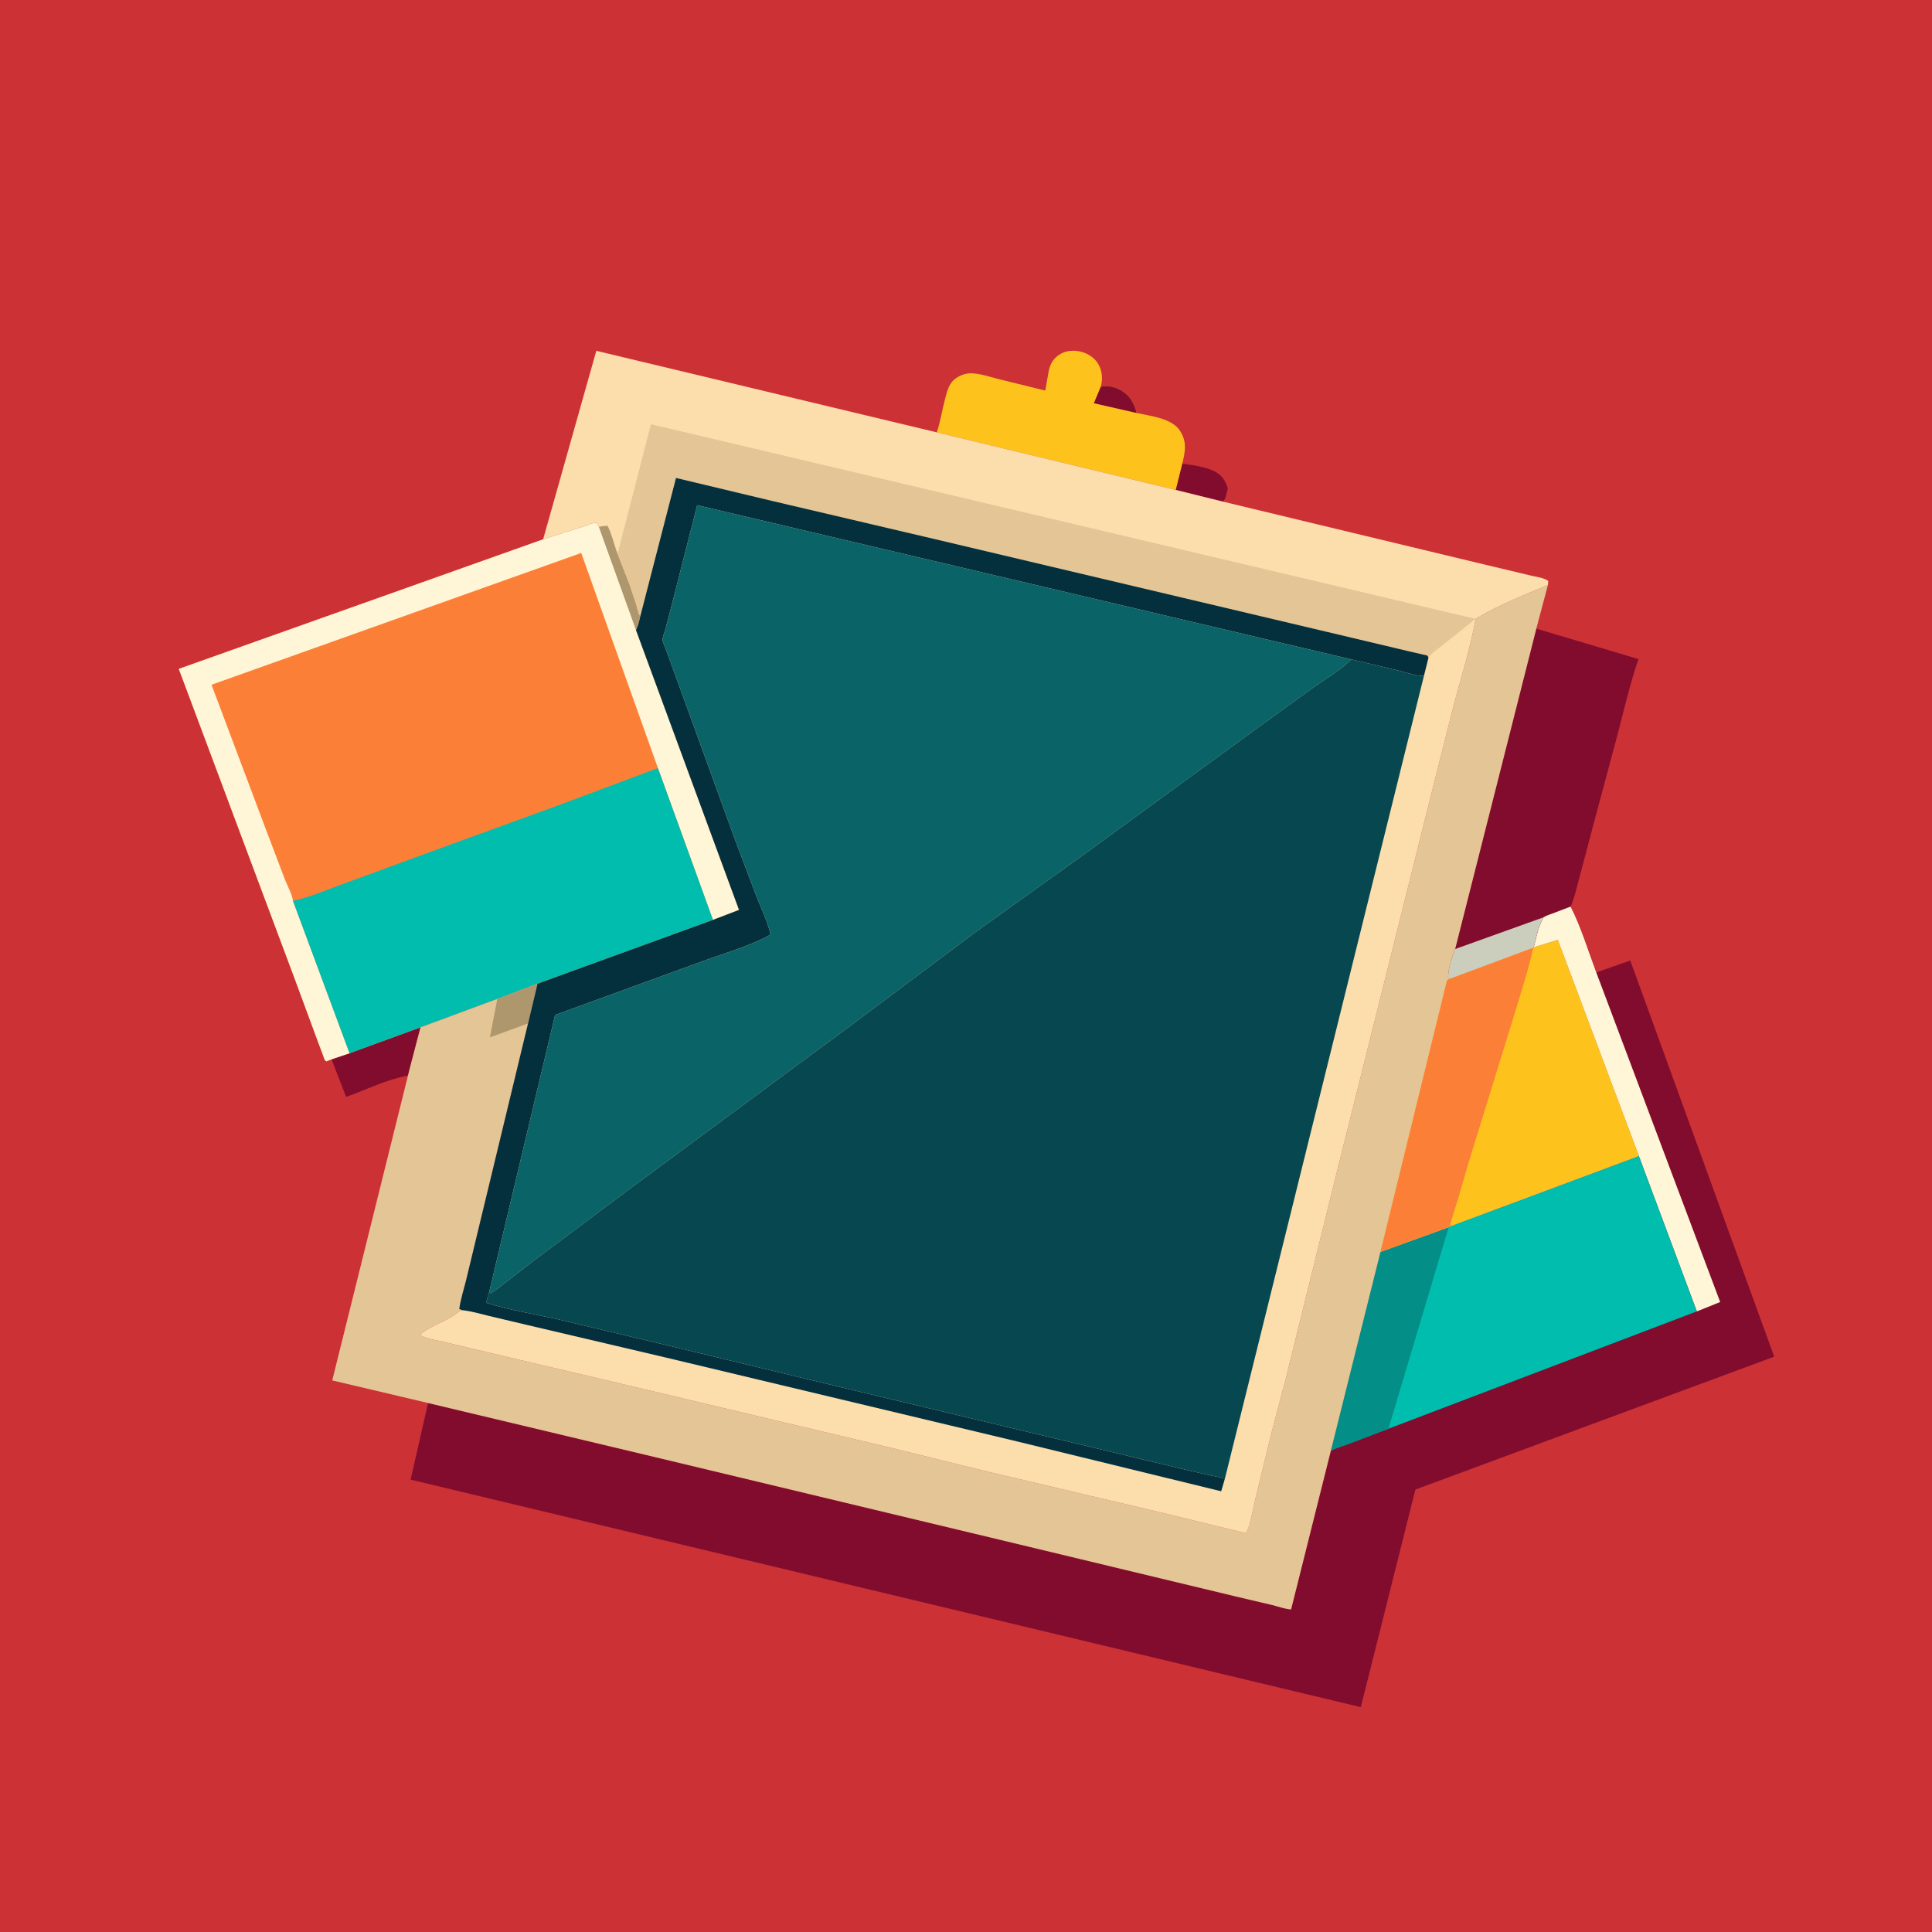 <svg version="1.1" xmlns="http://www.w3.org/2000/svg" style="display: block;" viewBox="0 0 2048 2048" width="1024" height="1024">
<path transform="translate(0,0)" fill="rgb(204,49,53)" d="M -0 -0 L 2048 0 L 2048 2048 L -0 2048 L -0 -0 z"/>
<path transform="translate(0,0)" fill="rgb(130,12,45)" d="M 1253.23 491.505 C 1266.35 493.398 1288.29 495.664 1296.35 506.907 C 1298.6 510.048 1300.54 513.958 1301.48 517.7 C 1300.49 521.475 1299.48 529.531 1296.23 531.715 L 1246.32 519.344 L 1253.23 491.505 z"/>
<path transform="translate(0,0)" fill="rgb(130,12,45)" d="M 370.555 1116.49 L 445.759 1089.05 L 434.702 1131.23 L 432.481 1140.09 C 410.532 1144.04 387.975 1155.19 366.899 1162.79 L 351.455 1122.9 L 370.555 1116.49 z"/>
<path transform="translate(0,0)" fill="rgb(254,194,29)" d="M 993.001 458.293 C 996.978 446.793 998.68 434.513 1001.84 422.764 C 1004.23 413.912 1005.92 405.814 1014.07 400.462 C 1018.65 397.456 1024.23 395.587 1029.75 395.711 C 1038.97 395.917 1050.07 399.684 1059.04 401.97 L 1108.03 414.019 L 1111.74 393.111 C 1113.39 385.331 1116.82 379.618 1123.77 375.435 C 1130.59 371.337 1138.9 370.978 1146.5 373.001 C 1153.85 374.957 1160.74 379.624 1164.48 386.34 C 1168.43 393.427 1169.11 402.267 1166.84 409.98 C 1174.85 408.052 1182.71 410.167 1189.62 414.516 C 1198.45 420.075 1202.4 428.046 1205.04 437.828 C 1219.72 441.026 1242.41 443.282 1250.99 456.862 C 1258.12 468.133 1256.56 478.014 1253.55 490.254 L 1253.23 491.505 L 1246.32 519.344 L 993.001 458.293 z"/>
<path transform="translate(0,0)" fill="rgb(130,12,45)" d="M 1166.84 409.98 C 1174.85 408.052 1182.71 410.167 1189.62 414.516 C 1198.45 420.075 1202.4 428.046 1205.04 437.828 L 1159.52 427.457 L 1166.84 409.98 z"/>
<path transform="translate(0,0)" fill="rgb(130,12,45)" d="M 1628.55 666.384 L 1736.8 698.647 C 1727.58 725.831 1721.15 754.009 1713.84 781.749 L 1687.94 878.426 L 1673.25 934 C 1670.75 942.946 1668.75 952.556 1664.91 961.032 L 1645.65 968.368 C 1642.89 969.458 1638.6 970.723 1636.22 972.38 C 1634.05 976.551 1632.29 980.518 1630.84 985 L 1630.41 986.295 L 1625.78 1004.27 L 1625.26 1004.78 L 1536.81 1037.75 L 1535.02 1036 C 1535.32 1026.35 1538.94 1015 1542.5 1006.04 L 1628.55 666.384 z"/>
<path transform="translate(0,0)" fill="rgb(204,206,189)" d="M 1542.5 1006.04 L 1636.22 972.38 C 1634.05 976.551 1632.29 980.518 1630.84 985 L 1630.41 986.295 L 1625.78 1004.27 L 1625.26 1004.78 L 1536.81 1037.75 L 1535.02 1036 C 1535.32 1026.35 1538.94 1015 1542.5 1006.04 z"/>
<path transform="translate(0,0)" fill="rgb(252,127,55)" d="M 575.728 571.713 L 620.618 557.463 C 623.514 556.564 628.956 553.817 631.844 554.25 C 633.188 554.452 634.1 557.123 634.734 558.285 L 643.956 557.196 C 648.603 565.919 650.954 577.37 654.607 586.755 L 667.297 619.163 L 674.566 640.937 C 675.716 644.835 676.456 649.794 678.756 653.176 C 677.639 658.102 676.561 663.339 674.146 667.813 L 783.426 964.555 L 755.77 975.142 L 569.755 1042.78 L 526.962 1058.96 L 445.759 1089.05 L 370.555 1116.49 L 351.455 1122.9 L 346 1125.08 C 345.5 1124.68 344.925 1124.36 344.5 1123.88 C 343.724 1123 342.879 1119.75 342.428 1118.59 L 336.902 1103.91 L 313.171 1039.61 L 189.535 709.045 L 575.728 571.713 z"/>
<path transform="translate(0,0)" fill="rgb(254,246,215)" d="M 575.728 571.713 L 620.618 557.463 C 623.514 556.564 628.956 553.817 631.844 554.25 C 633.188 554.452 634.1 557.123 634.734 558.285 L 643.956 557.196 C 648.603 565.919 650.954 577.37 654.607 586.755 L 667.297 619.163 L 674.566 640.937 C 675.716 644.835 676.456 649.794 678.756 653.176 C 677.639 658.102 676.561 663.339 674.146 667.813 L 783.426 964.555 L 755.77 975.142 L 697.418 814.214 L 616.083 586.074 L 615.119 586.53 L 224.211 725.866 L 282.818 881.715 L 301.799 931.704 C 304.395 938.399 309.652 947.946 310.569 954.931 L 370.555 1116.49 L 351.455 1122.9 L 346 1125.08 C 345.5 1124.68 344.925 1124.36 344.5 1123.88 C 343.724 1123 342.879 1119.75 342.428 1118.59 L 336.902 1103.91 L 313.171 1039.61 L 189.535 709.045 L 575.728 571.713 z"/>
<path transform="translate(0,0)" fill="rgb(174,150,109)" d="M 634.734 558.285 L 643.956 557.196 C 648.603 565.919 650.954 577.37 654.607 586.755 L 667.297 619.163 L 674.566 640.937 C 675.716 644.835 676.456 649.794 678.756 653.176 C 677.639 658.102 676.561 663.339 674.146 667.813 L 634.734 558.285 z"/>
<path transform="translate(0,0)" fill="rgb(0,189,173)" d="M 697.418 814.214 L 755.77 975.142 L 569.755 1042.78 L 526.962 1058.96 L 445.759 1089.05 L 370.555 1116.49 L 310.569 954.931 C 328.115 951.239 345.771 943.511 362.647 937.369 L 453.999 903.886 L 594.071 852.892 L 697.418 814.214 z"/>
<path transform="translate(0,0)" fill="rgb(130,12,45)" d="M 1664.91 961.032 C 1676.1 983.068 1683.42 1007.75 1692.13 1030.87 L 1728.15 1018.18 L 1880.74 1438.12 L 1500.38 1578.98 L 1442.52 1809.66 L 435.279 1568.47 L 453.76 1487.24 L 699.746 1545.87 L 1089.56 1639.32 L 1310.44 1692.41 L 1348.49 1701.37 C 1354.91 1702.97 1362.04 1705.6 1368.59 1706.04 L 1410.76 1537.76 L 1463.35 1327.04 L 1535.66 1300.79 L 1537.23 1299.89 L 1737.2 1225.33 L 1651.29 996.36 L 1625.78 1004.27 L 1630.41 986.295 L 1630.84 985 C 1632.29 980.518 1634.05 976.551 1636.22 972.38 C 1638.6 970.723 1642.89 969.458 1645.65 968.368 L 1664.91 961.032 z"/>
<path transform="translate(0,0)" fill="rgb(254,246,215)" d="M 1664.91 961.032 C 1676.1 983.068 1683.42 1007.75 1692.13 1030.87 L 1823.47 1380.21 L 1798.71 1390.13 L 1737.2 1225.33 L 1651.29 996.36 L 1625.78 1004.27 L 1630.41 986.295 L 1630.84 985 C 1632.29 980.518 1634.05 976.551 1636.22 972.38 C 1638.6 970.723 1642.89 969.458 1645.65 968.368 L 1664.91 961.032 z"/>
<path transform="translate(0,0)" fill="rgb(0,189,173)" d="M 1537.23 1299.89 L 1737.2 1225.33 L 1798.71 1390.13 L 1471.78 1514.54 L 1427.76 1531.27 C 1422.35 1533.3 1415.78 1535.06 1410.76 1537.76 L 1463.35 1327.04 L 1535.66 1300.79 L 1537.23 1299.89 z"/>
<path transform="translate(0,0)" fill="rgb(3,142,135)" d="M 1463.35 1327.04 L 1535.66 1300.79 L 1471.78 1514.54 L 1427.76 1531.27 C 1422.35 1533.3 1415.78 1535.06 1410.76 1537.76 L 1463.35 1327.04 z"/>
<path transform="translate(0,0)" fill="rgb(228,197,149)" d="M 1640.89 620.044 L 1628.55 666.384 L 1542.5 1006.04 C 1538.94 1015 1535.32 1026.35 1535.02 1036 L 1536.81 1037.75 L 1625.26 1004.78 L 1625.78 1004.27 L 1651.29 996.36 L 1737.2 1225.33 L 1537.23 1299.89 L 1535.66 1300.79 L 1463.35 1327.04 L 1410.76 1537.76 L 1368.59 1706.04 C 1362.04 1705.6 1354.91 1702.97 1348.49 1701.37 L 1310.44 1692.41 L 1089.56 1639.32 L 699.746 1545.87 L 453.76 1487.24 L 352.186 1463.29 L 432.481 1140.09 L 434.702 1131.23 L 445.759 1089.05 L 526.962 1058.96 L 569.755 1042.78 L 559.755 1084.88 L 507.784 1300.28 L 494.177 1356.74 C 491.699 1366.77 488.24 1377.31 486.898 1387.5 L 489.956 1388.87 C 487.394 1389.44 486.566 1390.09 484.596 1391.71 C 473.055 1401.18 456.22 1404.9 445.026 1415.05 C 451.594 1419.28 462.408 1420.47 469.961 1422.33 L 524 1435.2 L 664.5 1468.26 L 945 1534.88 L 1042 1558.81 L 1232.43 1603.73 L 1320.9 1625.29 C 1325.78 1616.32 1327.54 1602.23 1330.02 1592.13 L 1347.3 1520.97 L 1362.84 1462 L 1418.57 1236.6 L 1516.75 843.613 L 1541.45 745.785 C 1549.43 716.102 1558.79 686.243 1564.26 655.979 C 1587.96 641.622 1615.4 630.869 1640.89 620.044 z"/>
<path transform="translate(0,0)" fill="rgb(174,150,109)" d="M 526.962 1058.96 L 569.755 1042.78 L 559.755 1084.88 L 519.296 1099.6 L 526.806 1060.94 L 526.962 1058.96 z"/>
<path transform="translate(0,0)" fill="rgb(254,194,29)" d="M 1625.78 1004.27 L 1651.29 996.36 L 1737.2 1225.33 L 1537.23 1299.89 L 1535.66 1300.79 L 1463.35 1327.04 L 1533.64 1040.11 C 1534.28 1038.41 1535.25 1038.48 1536.81 1037.75 L 1625.26 1004.78 L 1625.78 1004.27 z"/>
<path transform="translate(0,0)" fill="rgb(252,127,55)" d="M 1625.26 1004.78 C 1620.07 1028.65 1612.45 1051.37 1605.48 1074.74 L 1556.18 1234.3 L 1545.12 1272.54 C 1542.38 1281.57 1538.9 1290.59 1537.23 1299.89 L 1535.66 1300.79 L 1463.35 1327.04 L 1533.64 1040.11 C 1534.28 1038.41 1535.25 1038.48 1536.81 1037.75 L 1625.26 1004.78 z"/>
<path transform="translate(0,0)" fill="rgb(251,222,172)" d="M 575.728 571.713 L 632.11 371.879 L 993.001 458.293 L 1246.32 519.344 L 1296.23 531.715 L 1562.72 595.798 L 1622.69 610.114 C 1627.07 611.199 1638.33 612.713 1641.19 616 L 1640.89 620.044 C 1615.4 630.869 1587.96 641.622 1564.26 655.979 C 1558.79 686.243 1549.43 716.102 1541.45 745.785 L 1516.75 843.613 L 1418.57 1236.6 L 1362.84 1462 L 1347.3 1520.97 L 1330.02 1592.13 C 1327.54 1602.23 1325.78 1616.32 1320.9 1625.29 L 1232.43 1603.73 L 1042 1558.81 L 945 1534.88 L 664.5 1468.26 L 524 1435.2 L 469.961 1422.33 C 462.408 1420.47 451.594 1419.28 445.026 1415.05 C 456.22 1404.9 473.055 1401.18 484.596 1391.71 C 486.566 1390.09 487.394 1389.44 489.956 1388.87 L 486.898 1387.5 C 488.24 1377.31 491.699 1366.77 494.177 1356.74 L 507.784 1300.28 L 559.755 1084.88 L 569.755 1042.78 L 755.77 975.142 L 783.426 964.555 L 674.146 667.813 C 676.561 663.339 677.639 658.102 678.756 653.176 C 676.456 649.794 675.716 644.835 674.566 640.937 L 667.297 619.163 L 654.607 586.755 C 650.954 577.37 648.603 565.919 643.956 557.196 L 634.734 558.285 C 634.1 557.123 633.188 554.452 631.844 554.25 C 628.956 553.817 623.514 556.564 620.618 557.463 L 575.728 571.713 z"/>
<path transform="translate(0,0)" fill="rgb(228,197,149)" d="M 654.607 586.755 L 655.064 585.535 L 690.05 449.586 L 691.898 450.151 L 1564.04 656.027 L 1527.99 684.816 C 1523.65 688.399 1517.33 692.496 1514.27 697.155 C 1513.81 696.423 1513.6 695.464 1512.91 694.959 C 1512.17 694.428 1509.72 694.169 1508.72 693.922 L 1493.65 690.431 L 1435.14 676.529 L 989.115 571.048 L 819 531.135 L 716.583 506.637 L 678.756 653.176 C 676.456 649.794 675.716 644.835 674.566 640.937 L 667.297 619.163 L 654.607 586.755 z"/>
<path transform="translate(0,0)" fill="rgb(4,47,61)" d="M 678.756 653.176 L 716.583 506.637 L 819 531.135 L 989.115 571.048 L 1435.14 676.529 L 1493.65 690.431 L 1508.72 693.922 C 1509.72 694.169 1512.17 694.428 1512.91 694.959 C 1513.6 695.464 1513.81 696.423 1514.27 697.155 L 1509.4 716.551 C 1501.25 716.706 1491.62 713.085 1483.68 711.138 L 1432.38 698.952 L 739.035 535.529 L 713.973 634 L 705.443 666.825 C 704.617 669.909 702.338 675.198 702.338 678.242 C 702.337 680.44 704.741 685.28 705.515 687.511 L 719.245 725.158 L 778.022 887 L 801.398 948.987 C 806.536 962.188 813.867 976.957 816.791 990.735 C 795.001 1002.89 768.312 1010.26 744.88 1018.89 L 588.421 1075.89 L 518.414 1370.23 L 515.268 1381.02 C 540.045 1388.78 567 1392.99 592.399 1398.74 L 709.308 1426.59 L 858.332 1462.58 L 1160 1534.76 L 1252.5 1556.98 L 1283.83 1564.15 C 1288.7 1565.24 1293.72 1565.81 1298.44 1567.45 L 1294.51 1580.81 L 1078.5 1528.06 L 704.094 1438.65 L 559.678 1404.74 L 517.429 1394.72 C 508.467 1392.57 499.142 1389.73 489.956 1388.87 L 486.898 1387.5 C 488.24 1377.31 491.699 1366.77 494.177 1356.74 L 507.784 1300.28 L 559.755 1084.88 L 569.755 1042.78 L 755.77 975.142 L 783.426 964.555 L 674.146 667.813 C 676.561 663.339 677.639 658.102 678.756 653.176 z"/>
<path transform="translate(0,0)" fill="rgb(9,99,103)" d="M 518.414 1370.23 L 588.421 1075.89 L 744.88 1018.89 C 768.312 1010.26 795.001 1002.89 816.791 990.735 C 813.867 976.957 806.536 962.188 801.398 948.987 L 778.022 887 L 719.245 725.158 L 705.515 687.511 C 704.741 685.28 702.337 680.44 702.338 678.242 C 702.338 675.198 704.617 669.909 705.443 666.825 L 713.973 634 L 739.035 535.529 L 1432.38 698.952 C 1422.13 709.754 1406.19 718.864 1393.91 727.516 L 1339.75 766.71 L 1148.22 906.34 L 1035.68 986.893 L 901.628 1087.24 L 667.155 1260.51 L 564.712 1337.19 L 537.273 1358.38 C 531.802 1362.64 526.15 1367.56 520.045 1370.87 L 518.414 1370.23 z"/>
<path transform="translate(0,0)" fill="rgb(7,71,80)" d="M 1432.38 698.952 L 1483.68 711.138 C 1491.62 713.085 1501.25 716.706 1509.4 716.551 L 1298.44 1567.45 C 1293.72 1565.81 1288.7 1565.24 1283.83 1564.15 L 1252.5 1556.98 L 1160 1534.76 L 858.332 1462.58 L 709.308 1426.59 L 592.399 1398.74 C 567 1392.99 540.045 1388.78 515.268 1381.02 L 518.414 1370.23 L 520.045 1370.87 C 526.15 1367.56 531.802 1362.64 537.273 1358.38 L 564.712 1337.19 L 667.155 1260.51 L 901.628 1087.24 L 1035.68 986.893 L 1148.22 906.34 L 1339.75 766.71 L 1393.91 727.516 C 1406.19 718.864 1422.13 709.754 1432.38 698.952 z"/>
</svg>